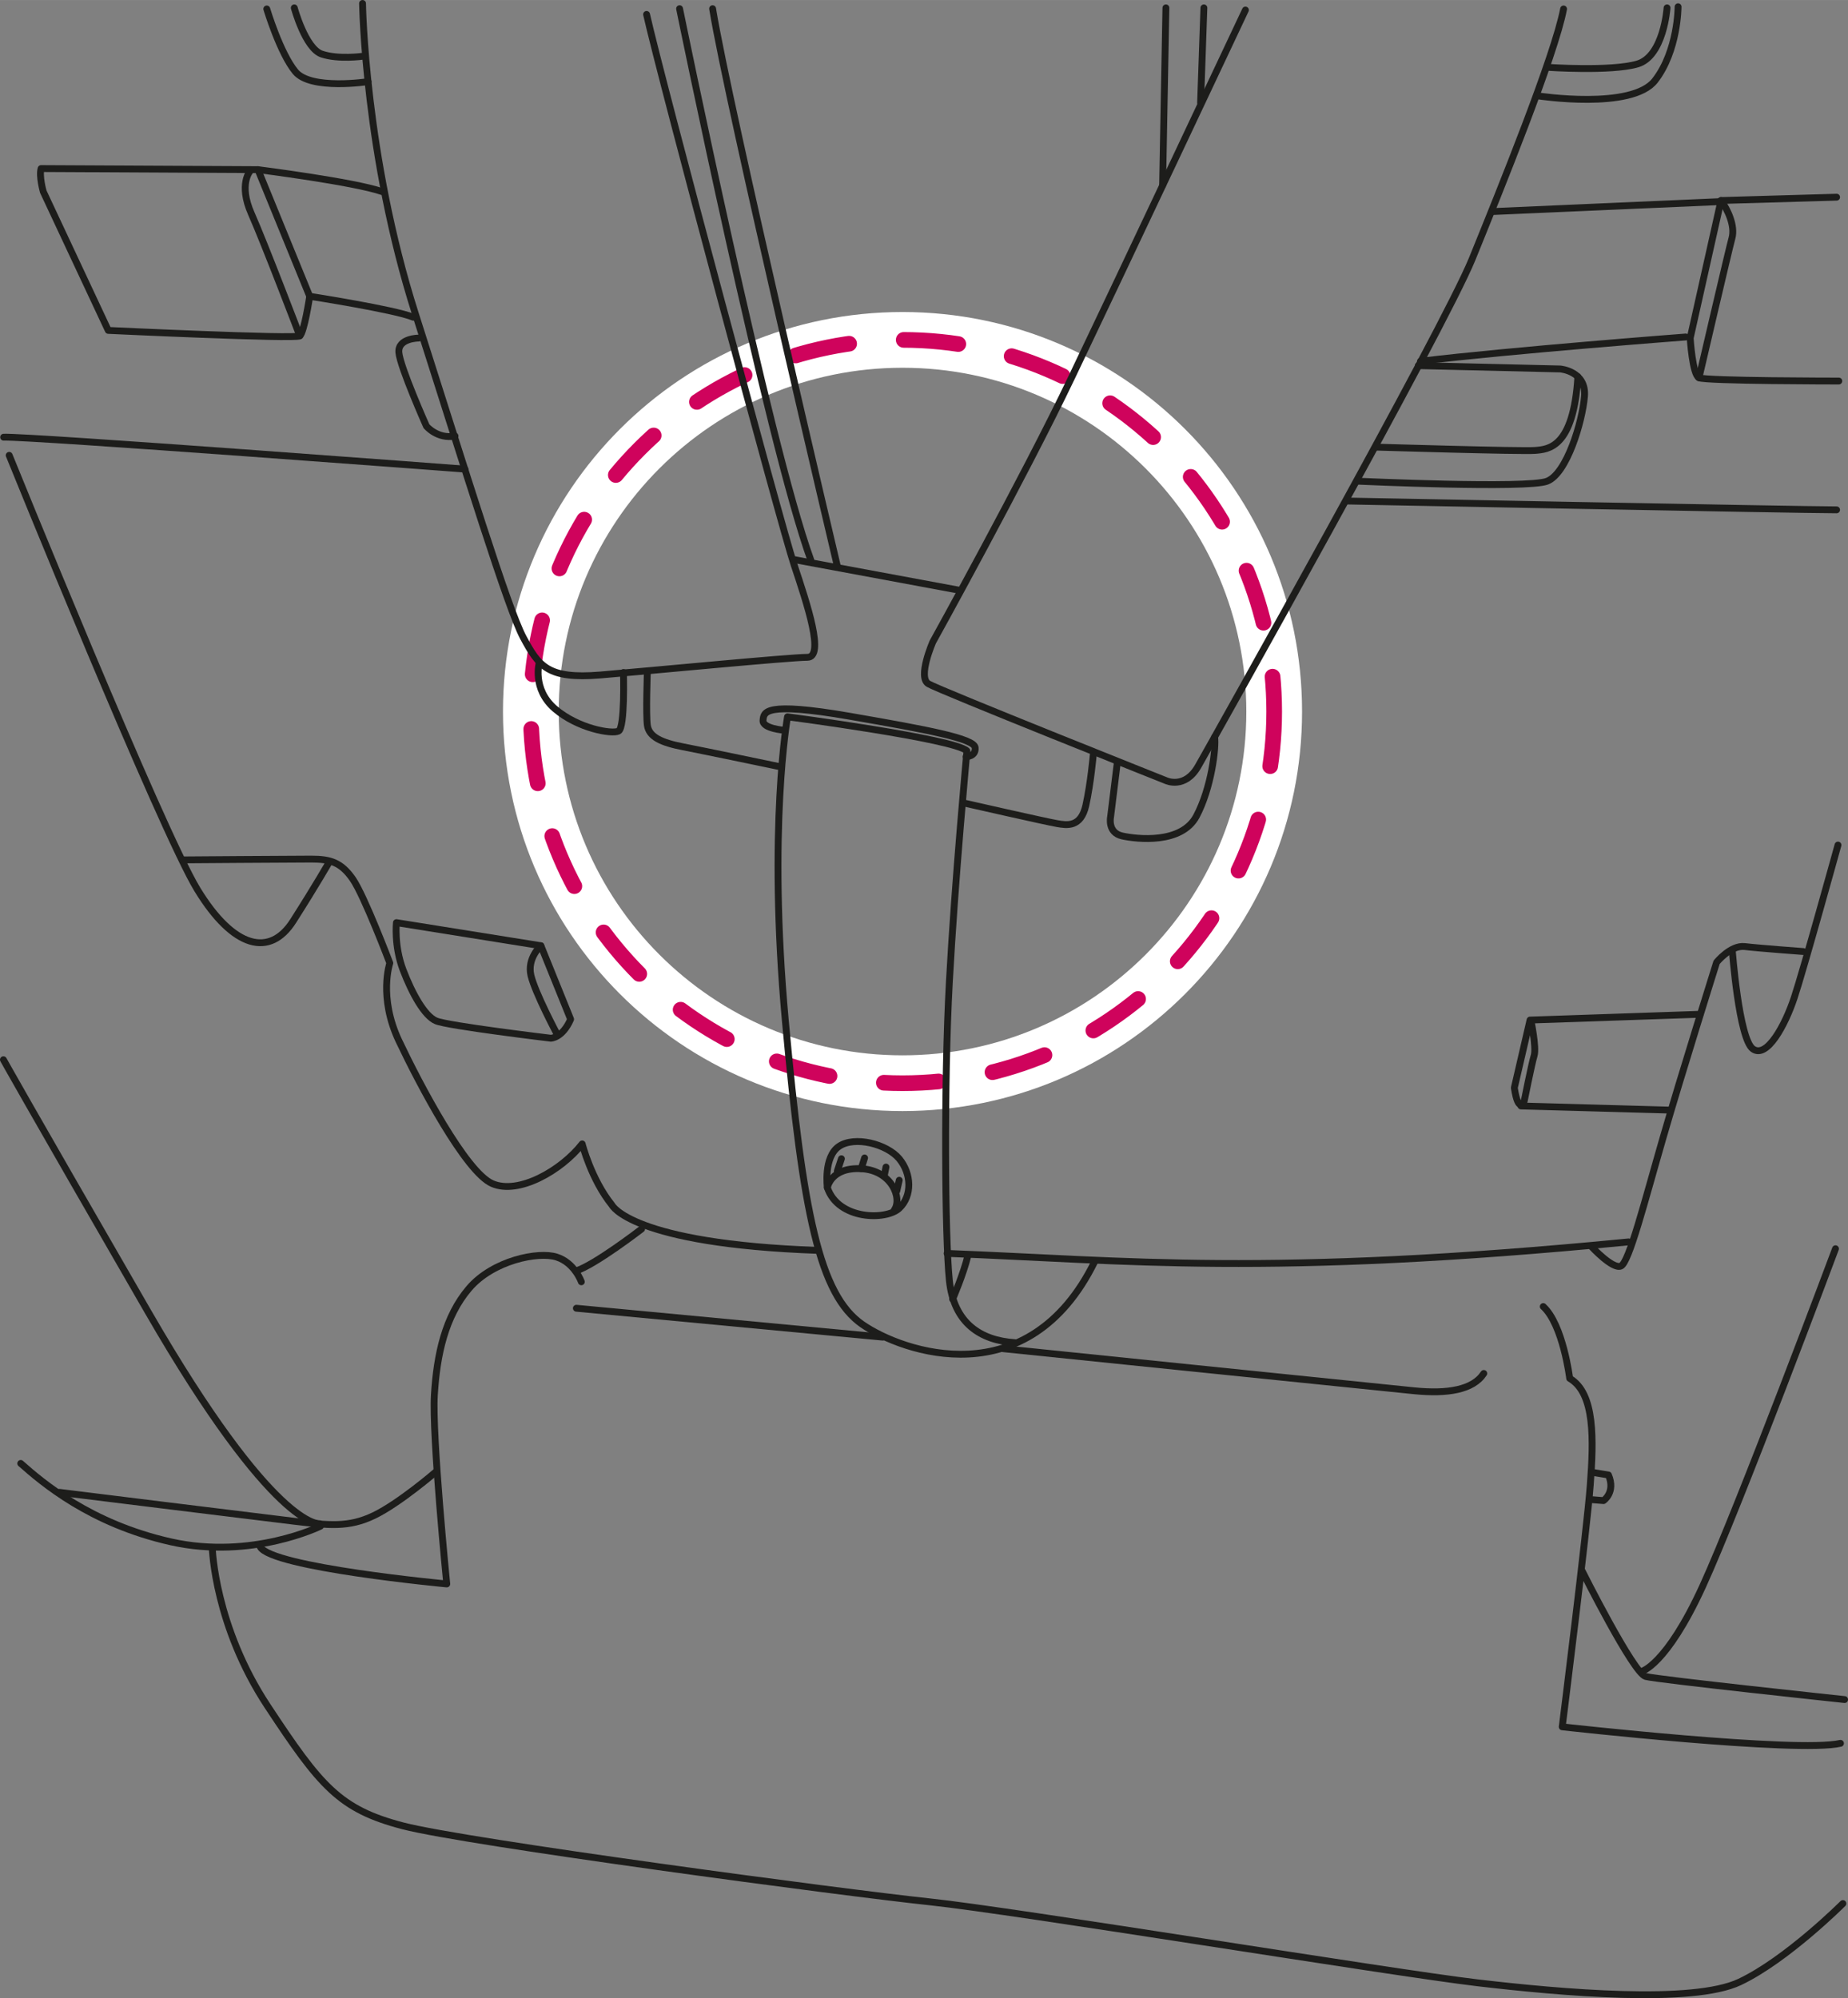 <?xml version="1.0" encoding="UTF-8"?>
<!DOCTYPE svg PUBLIC "-//W3C//DTD SVG 1.1//EN" "http://www.w3.org/Graphics/SVG/1.1/DTD/svg11.dtd">
<!-- Creator: CorelDRAW 2018 (64-Bit) -->
<svg xmlns="http://www.w3.org/2000/svg" xml:space="preserve" width="28.562mm" height="30.884mm" version="1.1" style="shape-rendering:geometricPrecision; text-rendering:geometricPrecision; image-rendering:optimizeQuality; fill-rule:evenodd; clip-rule:evenodd"
viewBox="0 0 2593.05 2803.79"
 xmlns:xlink="http://www.w3.org/1999/xlink">
 <rect x="0" y="0" width="2593.05" height="2803.79" fill="#808080" stroke="none"/>
 <defs>
  <style type="text/css">
   <![CDATA[
    .str2 {stroke:#1D1D1B;stroke-width:9.61;stroke-linecap:round;stroke-linejoin:round;stroke-miterlimit:10}
    .str0 {stroke:white;stroke-width:78.21;stroke-linecap:round;stroke-linejoin:round;stroke-miterlimit:10}
    .str1 {stroke:#CF035C;stroke-width:21.97;stroke-linecap:round;stroke-linejoin:round;stroke-miterlimit:4;stroke-dasharray:76.859 76.859}
    .fil0 {fill:none;fill-rule:nonzero}
   ]]>
  </style>
 </defs>
 <g id="Слой_x0020_1">
  <path class="fil0 str0" d="M1787.9 998.46c0,288.02 -233.57,521.46 -521.5,521.46 -288.02,0 -521.53,-233.45 -521.53,-521.46 0,-288.12 233.51,-521.56 521.53,-521.56 287.93,0 521.5,233.45 521.5,521.56z"/>
  <path class="fil0 str1" d="M1787.9 998.46c0,288.02 -233.57,521.46 -521.5,521.46 -288.02,0 -521.53,-233.45 -521.53,-521.46 0,-288.12 233.51,-521.56 521.53,-521.56 287.93,0 521.5,233.45 521.5,521.56z"/>
  <path class="fil0 str2" d="M508.71 4.8c0,0 3.14,213.15 74.17,435.67 71.07,222.36 129.78,413.85 151.39,454.08 21.62,40.15 33.98,58.67 108.13,52.56 74.11,-6.22 265.69,-24.79 290.39,-24.79 24.76,0 0,-74.08 -18.51,-129.68 -18.55,-55.66 -185.37,-676.57 -207.03,-772.43"/>
  <path class="fil0 str2" d="M1747.54 14.06c0,0 -176.08,373.85 -244.04,515.89 -67.96,142.17 -194.6,370.79 -194.6,370.79 0,0 -21.65,49.44 -6.25,58.73 15.51,9.22 333.65,135.92 333.65,135.92 0,0 26.3,12.27 44.81,-20.08 18.57,-32.5 344.51,-613.32 384.68,-712.18 40.13,-98.83 115.84,-285.68 128.17,-350.59"/>
  <line class="fil0 str2" x1="1112.71" y1="784.9" x2="1345.96" y2= "828.17" />
  <path class="fil0 str2" d="M1535.97 1770.39c-93.06,189.02 -269.47,127.18 -325.96,88.04 -60.25,-41.7 -83.37,-155.97 -108.06,-426.34 -24.76,-270.28 3.07,-426.32 3.07,-426.32 0,0 234.76,30.91 251.77,47.88 0,0 -17,182.27 -24.69,324.4 -7.74,142.11 -6.21,358.32 0,418.57 6.16,60.3 43.98,84.19 91.89,87.36"/>
  <path class="fil0 str2" d="M1328.95 1758.76c251.32,9.67 447.96,33.27 956.2,-16.14"/>
  <path class="fil0 str2" d="M1336.7 1822.9c0,0 15.41,-35.49 21.59,-61.78"/>
  <path class="fil0 str2" d="M756.66 929.71c0,0 -10.41,37.05 22,64.86 32.45,27.83 79.97,35.9 89.23,31.28 9.25,-4.64 6.92,-82.22 6.92,-82.22"/>
  <path class="fil0 str2" d="M908.37 942.44c0,0 -2.24,59.08 0,75.39 2.33,16.14 19.73,24.21 49.9,30.04 30.1,5.83 135.48,27.83 135.48,27.83"/>
  <path class="fil0 str2" d="M1352.14 1126.66c0,0 116.99,26.65 130.89,28.92 13.9,2.43 33.59,5.8 40.58,-25.46 6.92,-31.27 10.4,-70.69 10.4,-70.69"/>
  <path class="fil0 str2" d="M1567.64 1070.98l-9.31 75.36c0,0 -4.65,22.01 16.27,26.65 20.78,4.61 83.33,11.59 104.21,-27.83 20.88,-39.34 27.77,-96.15 25.53,-111.17"/>
  <path class="fil0 str2" d="M1100.73 1024.69c0,0 -31.28,-2.31 -30.07,-13.96 1.12,-11.53 1.12,-26.58 121.57,-5.73 108.86,18.87 174.97,31.22 176.09,44.07 1.19,12.68 -12.71,12.68 -12.71,12.68"/>
  <path class="fil0 str2" d="M953.56 12.16c0,0 123.98,608.23 184.22,773.9"/>
  <path class="fil0 str2" d="M1174.87 794.19c0,0 -152.9,-646.5 -174.96,-782.03"/>
  <line class="fil0 str2" x1="1689.26" y1="10.99" x2="1684.61" y2= "144.26" />
  <line class="fil0 str2" x1="1635.96" y1="10.99" x2="1631.32" y2= "260.1" />
  <path class="fil0 str2" d="M12.9 638.9c0,0 213.14,525.98 264.12,609.38 50.96,83.43 101.98,95 134.39,44 32.44,-50.89 50.95,-83.36 50.95,-83.36"/>
  <path class="fil0 str2" d="M258.48 1206.57c0,0 151.74,-1.13 178.36,-1.13 26.67,0 41.76,4.58 57.97,27.8 16.24,23.22 52.17,118.12 52.17,118.12 0,0 -16.24,47.53 12.68,108.95 29.01,61.36 93.84,184.19 130.92,200.43 37.06,16.24 97.33,-18.51 126.32,-55.63 0,0 12.75,49.87 41.7,85.74 0,0 26.62,54.42 289.62,63.7"/>
  <path class="fil0 str2" d="M900.3 1724.48c0,0 -66.04,50.96 -92.68,59.06"/>
  <path class="fil0 str2" d="M815.71 1798.6c0,0 -9.29,-26.68 -34.75,-34.75 -25.49,-8.13 -89.19,4.61 -122.82,44.01 -33.63,39.42 -45.18,92.72 -48.64,149.47 -3.46,56.78 17.39,265.25 17.39,265.25 0,0 -246.76,-23.1 -261.82,-52.14"/>
  <path class="fil0 str2" d="M449.65 2141.52c0,0 -96.14,47.44 -209.68,22.01 -113.54,-25.5 -180.74,-83.43 -210.87,-110.05"/>
  <path class="fil0 str2" d="M83.52 2094.03c0,0 280.36,34.75 329.01,40.55 48.68,5.73 76.44,9.25 112.41,-8.11 35.91,-17.36 86.89,-61.43 86.89,-61.43"/>
  <path class="fil0 str2" d="M448.5 2138.01c0,0 -63.69,9.29 -240.97,-297.69 -177.27,-307.07 -202.73,-353.35 -202.73,-353.35"/>
  <path class="fil0 str2" d="M297.9 2172.82c0,0 3.4,108.9 77.63,221.22 74.12,112.41 100.76,144.82 189.92,168.01 89.26,23.22 618.7,93.87 739.18,106.59 120.43,12.77 649.92,99.64 768.07,113.54 118.15,13.9 302.37,30.17 368.41,-1.13 66.05,-31.26 144.77,-110.01 144.77,-110.01"/>
  <path class="fil0 str2" d="M2582.49 2446.21c-60.27,13.94 -390.44,-23.15 -390.44,-23.15 0,0 34.78,-276.88 39.36,-339.46 4.68,-62.55 7.02,-128.59 -28.89,-149.47 0,0 -9.29,-75.3 -37.09,-100.79"/>
  <line class="fil0 str2" x1="808.74" y1="1835.7" x2="1238.61" y2= "1876.24" />
  <path class="fil0 str2" d="M1407.71 1892.46c0,0 530.62,54.44 576.97,59.08 46.34,4.58 82.22,-1.22 97.33,-24.34"/>
  <path class="fil0 str2" d="M2234.9 2104.42l15.09 1.19c0,0 17.39,-11.57 6.95,-35.94l-20.88 -3.42"/>
  <path class="fil0 str2" d="M2219.85 2204.07c0,0 71.87,143.61 89.22,148.32 17.33,4.58 279.18,32.41 279.18,32.41"/>
  <path class="fil0 str2" d="M2303.28 2345.37c0,0 34.74,-8.11 85.74,-119.34 50.95,-111.16 186.49,-473.84 186.49,-473.84"/>
  <path class="fil0 str2" d="M2233.78 1749.9c0,0 28.95,31.32 40.51,26.65 11.57,-4.64 33.6,-91.47 59.09,-179.47 25.43,-88.08 75.33,-246.84 75.33,-246.84 0,0 19.66,-24.31 39.36,-22.07 19.7,2.37 82.28,6.98 82.28,6.98"/>
  <path class="fil0 str2" d="M2579 1185.77c0,0 -48.68,176.05 -61.4,214.23 -12.72,38.34 -38.24,85.74 -57.94,71.9 -19.73,-13.9 -29.01,-139 -29.01,-139"/>
  <path class="fil0 str2" d="M800.7 1430.23c-11.63,26.58 -27.83,26.58 -27.83,26.58 0,0 -144.83,-17.36 -161,-24.34 -16.21,-6.92 -33.6,-38.21 -46.41,-71.81 -12.72,-33.63 -9.22,-66.04 -9.22,-66.04l202.73 32.41 41.73 103.2z"/>
  <path class="fil0 str2" d="M758.96 1327.04c0,0 -19.7,17.39 -13.94,41.73 5.83,24.34 35.97,81.09 35.97,81.09"/>
  <path class="fil0 str2" d="M2385.52 1423.2l-237.51 8.1c0,0 8.14,38.24 4.65,49.87 -3.52,11.62 -13.9,63.7 -13.9,63.7 0,0 -8.11,19.69 -13.9,-18.48l22.03 -95.09"/>
  <line class="fil0 str2" x1="2134.14" y1="1551.87" x2="2342.63" y2= "1557.66" />
  <path class="fil0 str2" d="M1160.93 1666.52c0,0 -5.76,-42.89 16.27,-57.94 21.97,-15.02 67.16,-3.46 84.55,17.33 17.36,20.94 18.51,52.14 0,69.56 -18.57,17.33 -85.66,16.24 -100.82,-28.95z"/>
  <path class="fil0 str2" d="M1160.93 1666.52c0,0 4.68,-28.92 47.53,-26.61 42.85,2.27 57.94,41.7 46.37,57.9"/>
  <path class="fil0 str2" d="M2577.05 276.66l-162.19 4.68 -43.24 193.03c0,0 3.08,51.06 12.36,55.67 9.26,4.61 196.17,4.61 196.17,4.61"/>
  <path class="fil0 str2" d="M2383.95 530.06c0,0 41.7,-179.26 46.35,-196.2 4.64,-17 -6.18,-40.19 -15.47,-52.56"/>
  <path class="fil0 str2" d="M1990.09 513.02l199.27 4.68c0,0 37.06,3.1 33.92,38.66 -3.04,35.48 -24.66,108.09 -52.46,118.85 -27.83,10.79 -264.17,0 -264.17,0"/>
  <path class="fil0 str2" d="M1929.84 627.34c0,0 205.46,6.18 224,4.68 18.51,-1.57 54.05,-3.1 60.17,-103.51"/>
  <path class="fil0 str2" d="M2158.45 134.57c0,0 131.25,20.15 163.76,-21.59 32.41,-41.8 32.41,-103.51 32.41,-103.51"/>
  <path class="fil0 str2" d="M2339.15 10.99c0,0 -4.61,68.03 -41.66,78.79 -37.09,10.82 -126.67,4.61 -126.67,4.61"/>
  <line class="fil0 str2" x1="2413.32" y1="282.89" x2="2095.1" y2= "296.79" />
  <path class="fil0 str2" d="M2365.41 472.83c0,0 -244.04,18.57 -372.25,34.04"/>
  <path class="fil0 str2" d="M1891.25 703.02c0,0 634.84,12.36 685.79,12.36"/>
  <path class="fil0 str2" d="M652.38 658.23c0,0 -611.72,-46.34 -647.27,-44.78"/>
  <path class="fil0 str2" d="M434.56 415.71c0,0 -7.68,51.02 -13.93,55.6 -6.16,4.65 -268.71,-7.72 -268.71,-7.72l-91.18 -194.66c0,0 -6.18,-21.64 -3.08,-32.44l304.29 1.53 72.6 177.68z"/>
  <path class="fil0 str2" d="M351.2 239.66c0,0 -17.01,18.47 1.53,60.24 18.51,41.73 67.93,171.41 67.93,171.41"/>
  <path class="fil0 str2" d="M516.46 114.53c0,0 -80.33,12.36 -101.98,-13.96 -21.59,-26.2 -40.16,-88.04 -40.16,-88.04"/>
  <path class="fil0 str2" d="M412.92 10.99c0,0 15.46,57.14 38.62,64.86 23.19,7.82 57.14,3.1 57.14,3.1"/>
  <path class="fil0 str2" d="M587.53 474.36c0,0 -29.41,0 -27.87,20.11 1.57,20.11 38.67,103.45 38.67,103.45 0,0 15.43,18.57 40.15,13.93"/>
  <path class="fil0 str2" d="M434.56 415.71c0,0 118.98,18.51 145.25,29.37"/>
  <path class="fil0 str2" d="M361.99 238.03c0,0 134.35,17.01 174.52,30.91"/>
  <line class="fil0 str2" x1="1208.47" y1="1639.91" x2="1213.15" y2= "1624.82" />
  <line class="fil0 str2" x1="1174.87" y1="1643.31" x2="1180.64" y2= "1625.92" />
  <line class="fil0 str2" x1="1240.88" y1="1649.16" x2="1243.19" y2= "1637.6" />
  <line class="fil0 str2" x1="1258.33" y1="1671.18" x2="1261.76" y2= "1656.1" />
 </g>
</svg>
